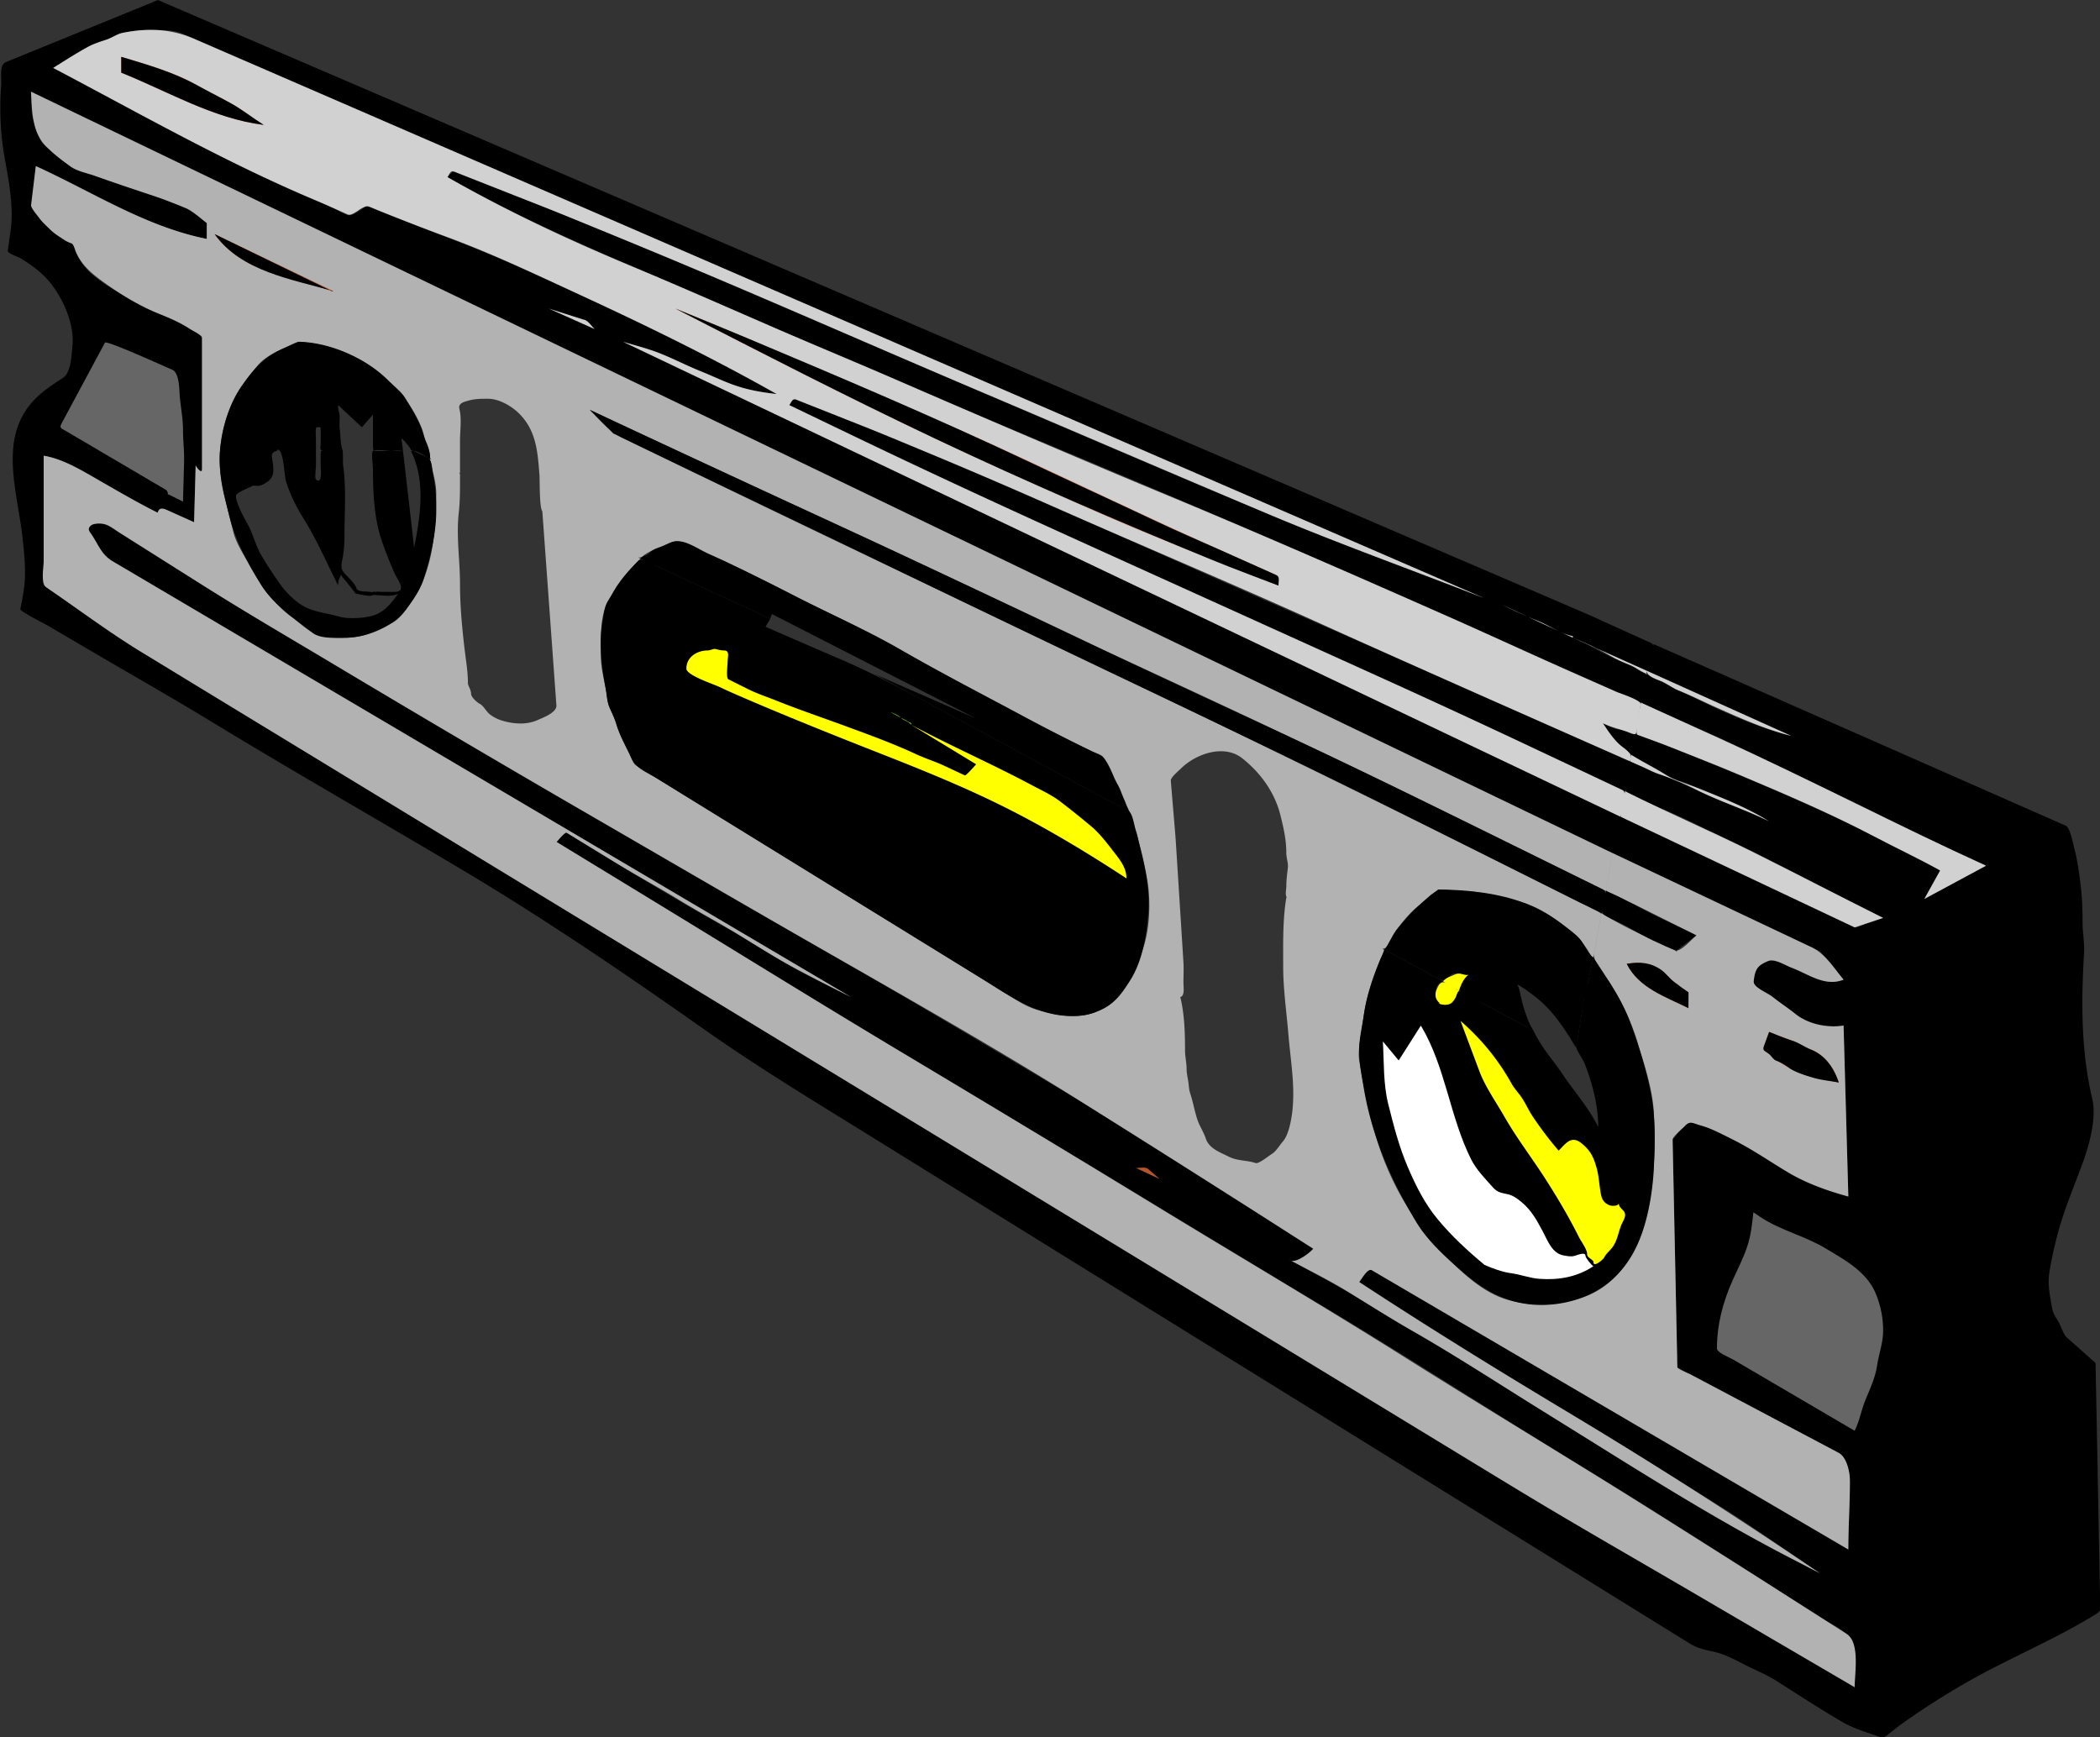 <svg xmlns="http://www.w3.org/2000/svg" viewBox="0 0 264.729 219.009" version="1.0"><rect x="0" y="0" width="264.729" height="219.009" fill="#333333" stroke="none"/><path d="M99.499 51.069c10.795 5.189 21.584 10.355 32.496 15.295l33.999 15.395a2439.676 2439.676 0 0134.46 15.922l4.411 2.08c.086-.547.862-3.676.47-3.85l-4.678-2.069c-2.559-1.132-5.118-2.26-7.667-3.414a1295.207 1295.207 0 00-18.683-8.267c-10.814-4.693-21.603-9.485-32.384-14.255-11.32-5.009-22.637-10.035-34.147-14.595l-5.672-2.247-1.72-.681c-.5-.195-.589.283-.891.686" clip-rule="evenodd" fill-rule="evenodd"/><path d="M264.13 171.8l-3.576-3.178c-.431-.383-.711-1.328-.979-1.832-.294-.555-.766-1.166-.87-1.794-.271-1.624-.62-3.021-.352-4.637.27-1.62.604-3.148 1.021-4.736.786-2.989 2.02-5.875 3.088-8.773.884-2.396 1.877-5.844 1.28-8.379-1.419-6.023-1.384-12.177-1.024-18.328.074-1.268-.185-2.551-.185-3.822 0-1.683-.057-3.244-.266-4.912-.177-1.42-.376-2.881-.732-4.266-.15-.585-.574-2.806-1.104-3.039l-39.525-17.415-12.453-5.487-.707 3.005c-.125.535.055.453.543.673l6.053 2.728 11.472 5.17c-6.361-1.603-12.328-4.867-18.158-7.784l-.518 2.327c-.157.708-.541 1.146.144 1.457l4.245 1.93c2.849 1.295 5.772 2.499 8.57 3.898 5.677 2.84 11.465 5.435 17.142 8.273a398.817 398.817 0 0013.121 6.26l-7.782 4.19 1.996-3.59c-10.616-5.899-21.756-10.66-33.022-15.166-1.751-.701-3.521-1.345-5.292-1.998-.133.574-.793 2.065-.599 2.594.18.488 1.881 1.141 2.394 1.397.82.41 1.578.888 2.356 1.374.675.423 1.63.53 2.374.861 3.435 1.524 7.041 2.755 10.238 4.749-2.867-1.429-5.886-2.426-8.782-3.79-2.895-1.363-5.856-2.493-8.781-3.793-.131.831-1.041 3.571-.266 3.959 1.426.712 2.831 1.415 4.303 2.022 2.875 1.187 5.636 2.631 8.45 3.955 5.424 2.552 10.695 5.444 16.056 8.126l3.387 1.694-2.178.726c-.244.082-1.197.574-1.439.46l-1.979-.937-10.008-4.733-17.521-8.287-.994 4.569c-.022.103 1.561.76 1.683.817l10.499 4.97 11.236 5.318 2.604 1.233c.229.107.359.348.519.539l2.056 2.465.534.641c-2.328.932-4.303-.665-6.439-1.466-.893-.334-1.94-1.029-2.938-.929-1.502.151-1.82 1.398-1.953 2.605-.084.758 1.63 1.369 2.207 1.829.958.766 1.981 1.427 2.938 2.192 1.684 1.348 4.107 1.903 6.186 1.554l.6 21.555c-2.875-.786-5.656-1.793-8.184-3.394-2.485-1.574-4.93-3.185-7.619-4.407-.712-.324-1.422-.717-2.157-.981-.443-.159-1.767-.732-2.196-.599-.533.166-1.305 1.436-1.685 1.854-.256.282-.313.288-.306.627l.19 9.138a2868185.424 2868185.424 0 00.375 17.986c.005.263-.143 1.238.124 1.379l18.972 10.043c.756.4 1.221.594 1.73 1.273.86 1.148.954 2.201.954 3.6 0 2.673-.199 5.304-.199 7.982L199.86 175.92l-19.739-11.569-5.908-3.463-1.295-.759c-.48-.282-1.271 1.14-1.579 1.492 5.209 3.411 10.382 6.866 15.722 10.07 4.952 2.972 9.945 5.886 14.853 8.933l14.462 8.977c4.44 2.757 8.709 5.804 13.033 8.737-11.083-5.725-21.665-12.248-32.273-18.801-4.817-2.977-9.519-6.28-14.431-9.086-5.544-3.167-10.924-6.618-16.533-9.663l-3.614-1.962c.673.596 2.536-.854 2.994-1.397-10.059-6.438-20.039-13.1-30.316-19.185-10.509-6.223-20.991-12.5-31.595-18.559-10.807-6.175-21.549-12.455-32.32-18.691-10.919-6.321-21.756-12.771-32.586-19.242-5.406-3.23-10.792-6.466-16.116-9.828l-9.162-5.786c-.477-.301-1.895-.198-2.162.292-.276.506.357 1.111.685 1.647.394.646.768 1.615 1.311 2.146.49.479 1.358.802 1.942 1.146l5.358 3.163 18.146 10.71 46.291 27.323 22.254 13.136c-2.621-1.311-5.303-2.566-7.83-4.054-2.666-1.568-5.281-3.229-7.984-4.731-5.428-3.018-10.779-6.271-16.078-9.51l-2.808-1.714c-.23-.141-.942-.765-1.22-.745-.292.021-.973.973-1.198 1.197a6889.258 6889.258 0 0132.414 19.885c10.722 6.619 21.635 12.957 32.429 19.459 10.679 6.434 21.313 12.938 32.015 19.333 10.628 6.353 21.025 13.125 31.601 19.573 10.514 6.411 20.859 13.107 31.242 19.728 1.326.845 3.175 1.522 3.705 3.103.552 1.646.23 3.747.23 5.48l-36.149-21.158c-4.43-2.593-8.812-5.253-13.196-7.921l-32.646-19.87c-15.183-9.241-30.365-18.481-45.547-27.723l-45.831-27.895-33.498-20.389c-5.721-3.481-11.275-6.999-16.808-10.779l-4.593-3.138c-.222-.151-.023-1.885-.023-2.279V57.45c2.47.414 4.806 1.863 6.96 3.094 2.459 1.406 4.87 2.824 7.407 4.091.176-.597.523-.633 1.224-.317l3.368 1.516.199-7.185c.081.281.799 1.307.799.332V42.769c0-.801-1.994-1.591-2.695-1.981-1.35-.75-2.797-1.244-4.149-1.996-2.545-1.415-5.424-2.589-7.524-4.688-.431-.431-.89-1.072-1.198-1.598-.247-.467-.347-1.398-.758-1.774-.378-.346-1.234-.623-1.703-.935-.568-.379-1.019-.789-1.501-1.271-.629-.629-2.062-1.95-1.95-2.878l.565-4.693c7.13 3.241 13.788 7.626 21.552 9.178 0-.502.22-1.558 0-1.995-.233-.464-1.296-.973-1.71-1.283-1.068-.802-2.337-1.174-3.576-1.669-2.437-.974-5.013-1.652-7.486-2.536-2.574-.918-4.926-1.634-6.91-3.618-.381-.381-1.129-.874-1.314-1.392l-.862-2.415c-.388-1.084-.226-2.506-.293-3.652l15.096 7.268 37.639 18.123 48.709 23.453 48.308 23.26 36.435 17.542c4.391 2.113 8.781 4.228 13.172 6.342l.994-4.569c.012-.054-.332-.18-.378-.201l-3.084-1.469-13.862-6.601-45.785-21.803-45.64-21.733-16.968-8.08c1.499.449 3.056.821 4.509 1.403 1.748.7 3.409 1.564 5.157 2.264 1.484.594 2.913 1.321 4.432 1.829 1.738.582 3.44.886 5.26 1.089-10.639-6.013-21.665-11.201-32.828-16.164-5.715-2.541-11.598-4.625-17.386-6.982-.219-.089-1.285-.702-1.504-.582-.543.296-1.557 1.156-2.162 1.179-.545.021-1.547-.688-2.04-.908-.575-.256-1.147-.521-1.728-.765-2.787-1.171-5.516-2.42-8.248-3.715-8.604-4.07-16.893-8.741-25.309-13.169 1.151-.72 2.287-1.492 3.473-2.151 1.336-.743 2.701-1.166 4.088-1.784 1.52-.677 2.972-.854 4.625-.854 1.34 0 2.876-.091 4.134.469 1.939.862 3.887 1.704 5.834 2.548l32.26 13.989 49 21.249 47.495 20.596 27.744 12.031 1.746.757c-11.84-4.624-23.718-9.123-35.43-14.062-10.711-4.517-21.397-9.103-32.072-13.702-12.003-5.172-24.008-10.336-36.04-15.441-4.439-1.884-8.929-3.657-13.392-5.482-2.357-.965-4.742-1.869-7.111-2.802l-4.729-1.863c-1.143-.45-1.172-.746-1.935.272 10.636 6.08 21.979 10.615 33.194 15.491 11.125 4.837 22.226 9.75 33.431 14.398 11.418 4.737 22.835 9.514 34.174 14.437 11.734 5.094 23.473 10.173 35.125 15.452 4.833 2.189 9.688 4.329 14.54 6.474l.716-3.218c.121-.545-.131-.459-.655-.669-.426-.17-.716-.565-1.132-.731-1.868-.749-3.791-1.609-5.515-2.646-1.47-.883-3.224-1.492-4.778-2.217l-6.196-2.891a59.492 59.492 0 004.465 2.025c1.576.63 2.975 1.512 4.515 2.164 3.151 1.335 6.255 2.796 9.38 4.192.178-.755 1.227-3.199.465-3.544l-5.337-2.415c-1.056-.478-2.107-.967-3.172-1.425l-7.24-3.11-34.661-14.893L108.6 38.109 59.857 17.166A842112.127 842112.127 0 0120.108.089c-.138-.059-.165-.095-.303-.038l-3.241 1.323A102584.437 102584.437 0 00.705 7.846c-.809.331-.495 2.081-.556 2.877-.232 3.001-.098 6.222.44 9.199.516 2.85 1.165 6.241.75 9.139l-.365 2.552c-.048.338 1.314.751 1.618.941 1.333.833 2.525 1.669 3.554 2.872 1.733 2.023 3.264 5.391 2.989 8.127-.108 1.076-.156 3.387-1.174 4.065-1.406.938-2.678 1.727-3.81 2.973-4.288 4.719-2.012 11.236-1.352 16.852.193 1.636.354 3.19.354 4.834 0 1.579-.281 2.972-.592 4.527-.052.261 3.124 1.866 3.408 2.033l5.17 3.034c5.173 3.036 10.383 5.986 15.507 9.105 10.505 6.396 21.209 12.483 31.777 18.779 10.398 6.195 20.522 13.095 30.413 20.065 6.606 4.655 13.472 8.815 20.345 13.071l42.321 26.212 43.794 27.123 14.083 8.722 3.625 2.245c1.045.647 1.938.79 3.204 1.083 1.371.317 2.725 1.09 3.981 1.719 1.239.618 2.567 1.157 3.732 1.9 2.75 1.755 5.483 3.534 8.301 5.179 1.239.724 2.654 1.189 4.013 1.642.815.272 1.024.531 1.686.023.7-.538 1.384-1.11 2.105-1.618a99.881 99.881 0 017.975-5.072c5.248-2.998 10.873-5.274 16.028-8.442.884-.542.739-.567.72-1.566l-.08-4.21-.251-13.129c-.08-4.27-.17-8.57-.25-12.86"/><path d="M108.68 126.5l17.357 9.976c-5.79-3.33-11.58-6.66-17.36-9.98M143.2 147.25c.411 0 1.194-.176 1.513.104l1.48 1.296c-.99-.46-1.99-.93-2.99-1.4M151.78 152.24l2.195.601-2.2-.6M73.557 40.292l1.397 1.197-5.788-2.592 4.59 1.396-.199-.001M66.972 37.299l-1.996-.598 2.194.598h-.198M13.091 43.087l6.948 2.842c.833.341 1.683.452 2.09 1.266.477.951.357 1.958.555 2.95.198.995.003 2.022.199 2.994.174.865.406 1.963.382 2.838l-.196 7.264-1.755-.78c-.193-.086-.13-.55-.263-.628l-2.421-1.424-9.395-5.527c-.127-.075-1.754-.975-1.715-1.047l1.603-2.985 4.167-7.762-.199-.001M233.8 180.38l-17.091-10.019c-.729-.428-.174-2.629-.091-3.364.152-1.361.769-2.633 1.197-3.919.923-2.77 2.719-5.325 3.018-8.288l.196-1.948c2.558 1.705 5.467 2.563 8.181 3.99 2.771 1.458 5.039 3.089 6.961 5.558.777.999 1.107 3.004 1.221 4.223.145 1.557-.282 2.899-.599 4.388-.297 1.396-.504 2.837-1.073 4.168-.576 1.346-.771 2.908-1.416 4.201-.17.34-.34.67-.51 1.01"/><path d="M205.66 95.17l.599-2.594c-.724.117-1.35-.598-2.101-.598-.567 0-1.569-.539-2.09-.799.51.77.967 1.526 1.596 2.194.63.668 1.34 1.152 1.99 1.797" clip-rule="evenodd" fill-rule="evenodd"/><path d="M21.073 62.244l1.996.997.136-5.046c.037-1.385-.136-2.689-.136-4.049 0-1.327-.271-2.749-.399-4.074-.08-.819-.018-3.066-.955-3.458-.912-.381-8.3-3.759-8.486-3.412l-5.22 9.724c-.576 1.072-.563.905.479 1.517l5.204 3.062 5.651 3.325 1.538.904c.309.182.238.51.392.71a18.856 18.856 0 00-.2-.2" fill="#666" clip-rule="evenodd" fill-rule="evenodd"/><path d="M26.063 28.12v1.995c-7.764-1.552-14.422-5.937-21.552-9.178l-.591 4.911c-.045.374.77 1.245.99 1.574.379.568.926 1.025 1.408 1.507.501.501 1.089.857 1.678 1.248a3.89 3.89 0 001.011.505c.271.091.438.806.546 1.051.679 1.528 1.684 2.479 2.999 3.465 2.235 1.675 4.867 3.312 7.471 4.354 1.369.548 2.691 1.103 3.925 1.925.24.16 1.516.788 1.516 1.063v16.622c0 .691-.746-.327-.799-.511l-.199 7.185-3.368-1.516c-.7-.315-1.047-.28-1.224.317-2.474-1.235-4.824-2.614-7.221-3.984-2.215-1.266-4.605-2.774-7.146-3.201v13.227c0 .882-.414 2.857.352 3.38 3.984 2.722 7.884 5.665 12.005 8.173l19.382 11.797 39.601 24.103 47.203 28.73 42.188 25.677 24.555 14.946c7.605 4.629 15.35 9.033 23.033 13.53l19.972 11.689c0-1.728.709-5.622-1.013-6.721l-9.169-5.845a3229.57 3229.57 0 00-15.485-9.802c-10.325-6.5-20.793-12.767-31.117-19.267-10.311-6.49-20.808-12.661-31.209-19.003a4152.179 4152.179 0 00-31.352-18.938c-10.55-6.305-20.989-12.778-31.482-19.176l-12.809-7.81c.195-.194 1.071-1.275 1.275-1.15l2.514 1.535 3.987 2.436c2.542 1.553 5.169 2.96 7.712 4.516 2.418 1.479 4.923 2.811 7.338 4.286 2.557 1.562 5.095 3.189 7.748 4.585a356.49 356.49 0 006.544 3.35l-25.446-15.02-46.291-27.323-16.878-9.962-4.407-2.602c-1.323-.78-1.703-1.773-2.552-3.162-.364-.596-.843-.906-.212-1.401.31-.243.967-.25 1.395-.199.835.101 1.5.695 2.225 1.152l10.658 6.73c5.266 3.326 10.653 6.457 15.999 9.651a2697.388 2697.388 0 0031.906 18.793c10.451 6.051 20.878 12.135 31.364 18.127 10.297 5.884 20.698 11.794 30.748 18.092 9.953 6.237 19.87 12.52 29.762 18.851-.458.543-2.321 1.993-2.994 1.397 2.487 1.35 5.059 2.602 7.466 4.089 2.648 1.635 5.274 3.305 7.977 4.849 5.629 3.215 11.027 6.761 16.54 10.169 10.221 6.317 20.367 12.915 31.051 18.433l3.818 1.973c-10.031-6.807-20.199-13.358-30.598-19.597-9.268-5.56-18.431-11.199-27.472-17.12.34-.389 1.065-1.793 1.609-1.475l1.52.891 6.667 3.908 21.854 12.809 30.013 17.591c0-2.921.199-5.791.199-8.709 0-1.017-.379-2.926-1.413-3.474-.82-.434-1.64-.867-2.459-1.302l-11.324-5.994-4.861-2.573c-.186-.098-1.691-.711-1.696-.93l-.444-21.335-.153-7.363c-.008-.363 1.281-1.414 1.533-1.691.656-.723.983-.368 1.935-.108 1.458.397 2.815 1.144 4.164 1.818 2.372 1.186 4.521 2.678 6.787 4.038 2.41 1.446 5.028 2.383 7.733 3.123l-.6-21.555c-1.979.333-4.423-.144-6.043-1.439-.957-.767-1.98-1.428-2.938-2.192-.594-.475-2.434-1.186-2.35-1.943.165-1.499.444-2 1.879-2.576.77-.309 2.146.575 2.833.833 2.173.813 4.256 2.478 6.618 1.532-1.275-1.529-2.267-3.247-4.076-4.103l-8.607-4.074-16.451-7.787-.786 4.713c-.026.157 3.188 1.576 3.568 1.767 2.608 1.303 5.187 2.591 7.794 3.898-.541.45-1.995 2.155-2.654 1.892-1.154-.462-2.141-1.137-3.272-1.59-2.017-.808-4.183-1.977-6.047-3.097l-.899 5.042c-.225 1.259 1.32 2.736 1.987 3.766a29.974 29.974 0 013.527 7.641c.856 2.853 1.861 5.807 2.004 8.805.151 3.185.139 6.271-.313 9.434-.854 5.984-3.083 12.408-9.631 14.038-2.984.743-5.969.856-8.918-.122-2.693-.895-5.078-3.064-7.046-5.032-4.291-4.291-7.433-9.633-9.153-15.479-.916-3.111-1.539-6.233-2.072-9.431-.229-1.378.187-2.925.357-4.292.185-1.474.398-2.904.806-4.332a35.378 35.378 0 011.489-4.227c.219-.51.792-1.076.228-1.376l-2.016-1.074-10.061-5.356c-.475 2.834-.399 5.847-.399 8.723 0 2.87.427 5.762.664 8.632.254 3.065.804 6.09.533 9.188-.1 1.139-.438 3.323-1.225 4.222-.412.471-.87 1.264-1.403 1.585-.392.235-1.64 1.287-2.055 1.147-1.137-.383-2.243-.236-3.383-.81-1.095-.55-2.46-1.013-2.879-2.26-.303-.902-.789-1.567-1.061-2.383-.381-1.146-.554-2.272-.936-3.404-.132-.39-.159-1.064-.229-1.491-.077-.466-.201-1.027-.201-1.495 0-.826-.198-1.52-.198-2.413 0-2.163-.073-4.567-.599-6.667.597-.176.399-1.163.399-1.9 0-.834.051-1.686-.002-2.517l-.488-7.718-.501-7.919c-.028-.437-2.056-1.232-2.42-1.434l-3.374-1.862c.94 2.821 1.748 5.701 2.237 8.638.447 2.684.314 6.245-.622 8.82-1.021 2.809-2.197 5.985-5.021 7.394-2.773 1.383-5.393.915-8.269.094-1.447-.414-2.674-1.279-3.944-2.062l-7.644-4.711-22.717-14.002-15.89-9.794c-.595-.366-.622-.431-.937-1.14-.651-1.462-1.433-2.752-1.895-4.292-.207-.69-.516-1.328-.809-1.986-.324-.729-.373-1.579-.514-2.36-.25-1.381-.629-2.781-.629-4.197 0-2.27-.169-5.142.997-7.142 1.158-1.986 2.381-3.554 3.992-5.189l-12.371-5.987 1.518 20.931.258 3.557c.066.916-1.7 1.552-2.376 1.856-1.272.572-2.729.515-4.074.179-.72-.18-1.314-.432-1.912-.878-.479-.359-.814-1.104-1.301-1.349-.332-.167-1.093-.842-1.093-1.25 0-.566-.399-.999-.399-1.353 0-1.417-.231-2.739-.399-4.13-.33-2.718-.598-5.621-.598-8.37 0-2.974-.491-6.002-.158-8.98.179-1.603.158-3.188.158-4.799 0-.652-3.139-1.687-3.793-1.997.273 1.365.799 2.951.799 4.342 0 1.556-.075 3.051-.215 4.6-.261 2.881-.934 6.051-2.566 8.5-.846 1.269-1.693 2.823-3.147 3.408-1.299.522-2.46 1.302-3.888 1.539-1.494.248-2.994.219-4.485-.028-1.481-.246-2.71-1.535-3.888-2.391-2.31-1.681-4.044-4.155-5.396-6.636-.687-1.26-1.64-2.688-1.99-4.087l-1.157-4.622c-.714-2.86-.77-5.967-.009-8.814.792-2.962 2.288-5.33 4.267-7.637.804-.938 2.22-1.701 3.355-2.156.506-.203 1.477-.843 2.011-.776.828.103 1.627.21 2.441.392 2.81.625 5.692 1.892 7.882 3.791 2.152 1.867 3.949 4.108 4.989 6.786.227.584.258 1.109.546 1.693.237.479.451 1.282.451 1.8 0 .81 3.036 1.737 3.793 2.095v-4.109c0-1.242.232-2.751-.071-3.953-.192-.763.525-.918 1.267-1.118.754-.204 1.578-.199 2.352-.199 1.338 0 2.891.881 3.835 1.797 2.267 2.198 2.406 4.948 2.639 7.891.039.497-.027 4.295.381 4.493l3.712 1.797 6.002 2.905c.76.368 2.296 1.606 2.967.937.279-.278 1.075-.667 1.46-.861.601-.302 1.287-.443 1.892-.747 1.357-.684 2.763.399 3.995.947 5.61 2.493 11.003 5.398 16.531 8.059 5.541 2.667 10.81 5.779 16.219 8.692 5.431 2.925 10.882 5.846 16.44 8.518.395.189 1.076.367 1.397.672.393.373.794 1.387.966 1.903.159.477.61 1.163.893 1.585.42.627.555 1.34.894 2.019.172.342.306 1.294.653 1.485l1.706.942 4.068 2.245-.423-5.072-.172-2.059c-.034-.4.968-1.225 1.234-1.491 1.858-1.859 5.446-3.188 7.797-1.313 2.288 1.827 4.061 4.252 4.784 7.143.408 1.634.748 3.113.748 4.801 0 .603.26 1.237.193 1.831-.087.784-.193 1.558-.193 2.347 0 .372-.22 1.278.153 1.478l1.6.852 5.647 3.007 4.589 2.443c.869.463 1.459-1.697 1.936-2.333.804-1.074 1.71-2.203 2.778-3.008 1.009-.761 1.859-2.12 3.252-1.981 1.604.16 3.177.101 4.763.39 1.527.279 3.022.604 4.521 1.014 2.948.807 5.229 2.571 7.474 4.563.516.459.854 1.003 1.253 1.571.138.196.695 1.284.775.839l.944-5.296c.073-.409-2.194-1.257-2.543-1.431l-5.917-2.959-6.455-3.228a3009.234 3009.234 0 00-34.687-17.046c-11.265-5.452-22.563-10.84-33.863-16.22a5524.918 5524.918 0 01-31.719-15.223l-8.151-3.944c-1.702-.824-2.815-2.216-4.154-3.555 11.427 5.357 22.881 10.653 34.34 15.942 10.616 4.899 21.119 10.039 31.733 14.938 12.024 5.55 24.008 11.17 35.927 16.942 8.729 4.228 17.41 8.56 26.113 12.841l.786-4.713c.021-.123-.104-.131-.209-.182l-1.951-.939-9.315-4.485-35.265-16.979-47.885-23.056-49.032-23.608-38.707-18.637-16.91-8.142-.071-.034c.142 2.399.095 5.083 1.905 6.894.964.964 1.951 1.716 3.056 2.521.862.627 2.139.849 3.141 1.207 2.508.895 5.03 1.74 7.557 2.582 1.262.42 2.485.92 3.72 1.414.994.379 1.867 1.26 2.744 1.918" fill="#b2b2b2"/><path d="M223.02 130.09c.902.361 1.797.733 2.72 1.04.913.304 1.668.833 2.541 1.184 1.841.741 2.906 2.328 3.518 4.162-2.096-.421-4.287-.722-6.186-1.795-.953-.538-1.775-1.084-2.593-1.797-.375-.327-.878-.386-.691-.896.23-.62.47-1.25.69-1.89M205.06 121.51c1.937-.325 3.55-.042 4.988 1.396.66.66 1.39 1.193 2.135 1.753.402.303.658.297.658.807v1.631c-2.87-1.44-6.25-2.53-7.78-5.59M41.826 36.701c-5.203-1.737-11.369-2.421-14.766-7.185l14.967 7.185h-.201" fill="#b4552c"/><path d="M233.8 116.92l3.592-1.197c-5.394-2.699-10.747-5.475-16.141-8.171-5.387-2.692-10.917-5.063-16.297-7.748l-.09-.045c-.085.453-.819 3.088-.498 3.24l2.182 1.031 10.228 4.838c5.68 2.69 11.35 5.37 17.03 8.05" fill="#d1d1d1" clip-rule="evenodd" fill-rule="evenodd"/><path d="M223.02 103.55c-2.782-1.735-5.9-2.958-8.942-4.176-1.313-.525-2.925-.968-4.112-1.711-1.411-.883-2.895-1.611-4.308-2.495-.07.279-.347.734-.045.868l1.484.66c.657.292 1.313.654 1.994.881a36.347 36.347 0 014.802 2.01c2.99 1.493 6.15 2.483 9.13 3.963" fill="#d1d1d1"/><path d="M244.58 109.74l-1.996 3.59 7.782-4.19c-11.264-5.123-22.238-10.889-33.508-16.011l-9.995-4.543c-.094.628-.901 3.879-.405 4.062 1.409.52 2.827 1.018 4.223 1.576 2.808 1.123 5.63 2.214 8.416 3.389 5.764 2.43 11.502 4.866 17.042 7.779 2.8 1.48 5.66 2.81 8.44 4.35" fill="#d1d1d1" clip-rule="evenodd" fill-rule="evenodd"/><path d="M56.396 22.333c.256-.342.393-.88.832-.708l1.824.719 6.074 2.393c2.29.902 4.583 1.799 6.861 2.731 6.206 2.539 12.402 5.09 18.574 7.708 10.937 4.64 21.811 9.424 32.747 14.063 12.193 5.171 24.354 10.419 36.557 15.565 8.965 3.78 18.177 7.068 27.24 10.608l-18.604-8.067-43.645-18.927-50.442-21.874c-13.002-5.635-26-11.271-38.997-16.907l-9.501-4.12c-.432-.188-.866-.371-1.296-.563-2.995-1.333-5.962-1.456-9.164-.815-.708.142-1.328.621-2.011.848-.849.282-1.651.525-2.431.958-1.472.817-2.886 1.724-4.313 2.617 10.934 5.753 21.681 11.899 33.086 16.693 1.36.572 2.701 1.187 4.049 1.786.459.204 1.328-.544 1.737-.767.715-.39.727-.313 1.481-.006a317.21 317.21 0 009.56 3.708c5.569 2.062 10.953 4.638 16.34 7.124 8.479 3.912 16.812 7.975 24.945 12.572-1.738-.195-3.387-.463-5.048-1.019-1.536-.514-2.979-1.233-4.479-1.833-1.726-.691-3.364-1.545-5.088-2.236-1.535-.615-3.158-1.022-4.742-1.497l22.264 10.602 47.41 22.577 43.485 20.708 12.562 5.981c.149-.799 1.055-2.978.236-3.363l-5.052-2.383-7.469-3.523a1307.85 1307.85 0 00-18.483-8.527L141.28 70.571c-11.09-5.021-22.152-10.063-33.124-15.337l-8.661-4.164c.302-.403.392-.881.885-.685l2.152.853 6.131 2.429c2.615 1.036 5.208 2.125 7.807 3.204a755.96 755.96 0 0115.964 6.841c11.433 5.059 22.967 9.898 34.354 15.056 11.588 5.249 23.236 10.375 34.87 15.522l3.8 1.681c.178-.706.242-.754-.261-1.259-.378-.38-.813-.614-1.196-.998-.778-.779-1.327-1.617-1.934-2.533 1.101.549 2.255.755 3.391 1.196.77.299.789.275.909-.528l.458-3.06c.079-.529-2.592-1.362-3.046-1.563l-5.913-2.614c-5.106-2.258-10.171-4.612-15.277-6.87-11.71-5.179-23.439-10.323-35.266-15.229-11.549-4.792-23.05-9.736-34.52-14.716-5.245-2.277-10.532-4.455-15.775-6.735-5.904-2.567-11.795-5.164-17.738-7.639-7.816-3.27-15.515-6.885-22.881-11.095" fill="#d1d1d1"/><path d="M15.286 9.162V7.166c3.201.959 6.525 1.895 9.445 3.518 1.385.77 2.81 1.471 4.202 2.244 1.505.836 2.851 1.904 4.313 2.818-6.371-.8-12.068-4.224-17.96-6.584M161.16 73.819a790.282 790.282 0 01-16.345-6.506c-5.808-2.385-11.487-4.987-17.216-7.552-11.658-5.22-23.108-10.923-34.47-16.756l-8.001-4.108c11.208 4.597 22.314 9.392 33.419 14.229 11.657 5.078 23.052 10.747 34.66 15.938l4.287 1.917 3.032 1.356c.82.368.63.527.63 1.482" fill="#c17150"/><path d="M15.286 9.162c5.892 2.36 11.589 5.784 17.96 6.585-1.388-.868-2.664-1.902-4.09-2.695-1.434-.796-2.901-1.521-4.327-2.313-2.959-1.645-6.301-2.601-9.543-3.572v1.995"/><path d="M41.826 36.701L27.06 29.516c3.362 4.715 9.714 5.684 14.967 7.185h-.201" clip-rule="evenodd" fill-rule="evenodd"/><path d="M73.557 40.292l-4.391-1.396 5.788 2.592c-.366-.364-.878-1.162-1.397-1.196" fill="#d1d1d1" clip-rule="evenodd" fill-rule="evenodd"/><path d="M161.16 73.819c0-.488.223-1.099-.26-1.315l-2.41-1.078-4.871-2.179c-2.573-1.151-5.177-2.25-7.724-3.457-5.524-2.618-11.09-5.147-16.614-7.766-11.527-5.463-23.284-10.427-35.04-15.376-3.028-1.275-6.074-2.506-9.114-3.752 10.907 5.6 21.815 11.217 32.897 16.464 11.436 5.415 23.023 10.407 34.728 15.209 2.77 1.14 5.6 2.172 8.4 3.25"/><path d="M37.636 43.087c-1.305.58-2.725 1.095-3.872 1.956-1.322.992-2.25 2.144-3.208 3.485-1.66 2.326-2.487 5.21-2.799 8.027-.315 2.848.48 5.821 1.168 8.566.779 3.106 2.26 5.729 3.9 8.463 1.58 2.635 4.221 4.312 6.552 6.177 1.002.802 2.925.641 4.118.641 1.443 0 3.003-.388 4.317-.998 1.415-.656 2.431-1.337 3.393-2.592.817-1.065 1.819-2.536 2.208-3.832.856-2.856 1.584-5.685 1.584-8.696 0-1.615-.116-3.021-.434-4.608-.123-.613-.069-1.658-.646-1.978-.636-.354-1.341-.978-2.114-.842 1.883 3.757 1.196 8.208.399 12.172l-1.19-10.373-.192-1.67c-.035-.308-1.245-.129-1.506-.129-.381 0-2.013-.252-2.299 0-.239.212 0 1.778 0 2.209 0 2.905.132 6.174 1.057 8.943a47.418 47.418 0 001.667 4.255c.375.845 1.646 2.353-.034 2.353h-1.588c-.209 0-.504-.054-.702 0-.092.025-.338-.062-.4 0-.093.093-.029.399.104.399.824 0 2.404.301 3.089-.199-.839 1.173-1.726 2.356-3.192 2.793-1.095.326-3.114.452-4.209.138-1.46-.419-3.003-.55-4.372-1.235-1.052-.526-2.332-1.766-3.021-2.732-.908-1.274-1.763-2.547-2.541-3.905-.689-1.204-.991-2.632-1.69-3.856-.336-.588-1.852-3.336-1.323-3.731.601-.448 1.235-.665 1.904-1 .26-.13.602.009.882-.042.424-.076.754-.303 1.103-.536.939-.627.733-1.821.572-2.785-.076-.454-.096-.638.122-.869.189-.202.476-.107.598-.399.764.252.757 3.268 1.05 4.147.548 1.646 1.241 3.069 2.161 4.541 1.669 2.671 2.963 5.658 4.373 8.475-.052-.234.098-.805.199-.998.252-.481.017-.455.399 0 .602.715.977 1.169 1.596 1.996.748-.811-1.329-2.258-1.647-2.898-.281-.565-.005-1.296.083-1.911.124-.86.169-1.647.169-2.517 0-2.909.243-5.941-.169-8.821-.039-.271-.001-1.813-.067-1.813h-2.721c-.075 0-.036 1.886-.036 2.063 0 .192.22 2.245-.601 1.526-.17-.149 0-1.488 0-1.707v-3.408c0-.199-.11-1.468.094-1.468.362 0 .507-.12.507.247v1.643c0 .716-.263 1.104.49 1.104h2.303c-.336-.802-.28-1.94-.399-2.795-.067-.477 0-1.013 0-1.496 0-.524-.244-.955-.199-1.497l2.993 2.794 1.397-1.598v3.687c0 .992-.024.905.983.905h2.808l-.199-1.598c.208.133.531.516.599.6.133.165.598.702.598.898 0-.124 2.18.979 2.395 1.098.103-.804-.334-1.653-.598-2.397-.289-.815-.475-1.545-.882-2.36a35.681 35.681 0 00-1.688-2.989c-.506-.809-1.529-1.543-2.214-2.229-2.77-2.769-7.247-4.722-11.182-4.794" clip-rule="evenodd" fill-rule="evenodd"/><path d="M211.25 119.92l2.594-1.995c-1.906-.956-3.836-1.817-5.734-2.77-1.884-.943-3.677-2.03-5.641-2.82-.177.826-.993 2.558-.206 3.031 1.031.619 2.164 1.019 3.202 1.641 1.864 1.115 3.969 2.106 5.983 2.913-.06.01-.12.01-.19.01"/><path d="M77.349 54.66c11.479 5.555 22.995 11.03 34.473 16.585a5496.04 5496.04 0 0031.736 15.229c11.247 5.355 22.483 10.74 33.626 16.31l24.687 12.342c.2-.937 1.098-2.55.111-3.034l-4.81-2.366-7.663-3.771c-5.651-2.78-11.299-5.566-16.968-8.313-11.19-5.419-22.534-10.501-33.755-15.854a3033.443 3033.443 0 00-34.792-16.349 5565.272 5565.272 0 01-29.639-13.772c.982 1.003 1.98 2.001 2.978 2.998M96.505 79.007l.598-.998-8.562-3.968-5.659-2.623c-.73-.338-1.854-1.285-2.479-.655-1.006 1.014-1.862 1.963-2.657 3.154-.387.58-.679 1.215-1.061 1.79-.506.762-.542 1.641-.705 2.537-.534 2.932-.124 5.821.399 8.708.127.699.148 1.537.438 2.188.317.714.66 1.409.885 2.158.461 1.54 1.244 2.83 1.895 4.292.575 1.292 1.983 1.785 3.171 2.518l19.479 12.006 21.287 13.119c3.685 2.271 7.102 4.863 11.625 4.863 1.5 0 2.5-.225 3.838-.892 1.527-.762 2.275-1.885 3.24-3.262 1.719-2.453 2.249-5.722 2.493-8.626.248-2.955-.29-5.607-1.002-8.457-.178-.709-.308-1.451-.539-2.145-.214-.642-.354-1.855-.787-2.362-.287-.335-1.055-.57-1.435-.775l-21.1-11.401c-4.513-2.438-8.925-4.893-13.625-6.937-3.24-1.392-6.489-2.804-9.735-4.215"/><path d="M131.63 124.1c-5.178-2.987-10.445-5.827-15.62-8.813-5.174-2.985-10.496-5.866-15.526-9.085-5.183-3.316-10.38-6.564-15.307-10.258l-4.221-3.163c-.222-.166-.013-1.839-.013-2.163 0-.279 1.147.143 1.197.157.968.272 1.797.829 2.706 1.368l5.686 3.373 3.782 2.243c-.351-.232-.777-.55-1.199-.6.029.004-.199-.478-.199-.025v1.648c0 .354.641.568.917.737l7.054 4.336 22.542 13.854 10.395 6.389c-.73.01-1.46.01-2.19.01M135.82 119.92c-1.803-1.02-3.828-1.688-5.643-2.743l-5.652-3.286-22.451-13.054-14.547-8.458c2.416.973 5.289 2.899 8.042 2.345.367-.074 1.571-.626 1.823-.507l2.632 1.241c1.293.608 2.565 1.261 3.844 1.898 1.189.594 2.249 1.464 3.409 2.117 1.372.771 2.744 1.518 4.054 2.39 2.641 1.761 5.397 3.223 8.234 4.641 1.519.76 2.954 1.544 4.582 2.022 1.826.537 3.609.885 5.486 1.217-.517-.916-.658-1.825-1.691-2.346-.383-.192-.593-.745-.996-.88-.495-.166-.94-.387-1.407-.619-1.687-.841-3.244-1.508-4.486-2.343 1.186.798 2.503 1.351 4.088 2.145 2.014 1.008 4.018 1.862 5.903 3.118 1.923 1.282 3.41 2.95 3.748 5.294.074.512.031 1.041.031 1.557 0 .091 1.035.088 1.197.061.881-.149 1.775-.772 2.395-1.399.363.235 1.397 2.211 1.995 1.399 0 1.161-.387 2.084-1.479 2.635-.615.31-1.247.513-1.819.893-.23.16-1.04.67-1.28.67M110.28 97.766l5.587 2.793c-1.87-.932-3.73-1.864-5.59-2.794M141.8 109.74l.199.997c-5.244-3.432-10.502-6.549-16.108-9.353-2.596-1.299-5.375-2.301-8.028-3.491-2.948-1.322-5.922-2.516-8.931-3.697a595.616 595.616 0 01-16.962-6.982c-1.445-.62-2.846-1.367-4.263-2.049-.451-.217-1.185-.332-1.185-.869 0-.747.428-1.324.936-1.834.854-.859 2.744-.468 3.743-.468.86 0 .517.755.517 1.527 0 .347-.22 1.955.107 2.118 5.057 2.528 10.407 4.15 15.636 6.244 2.75 1.102 5.485 2.105 8.204 3.281 1.177.509 2.396.917 3.558 1.46l2.402 1.123c.15.07 1.25-1.212 1.424-1.387l-6.531-3.982c-.699-.426-1.366-.999-2.049-1.403-.175-.104-.328.072-.499-.1-.157-.157-.317-.375-.499-.501a5.969 5.969 0 00-1.197-.596c5.107 3.138 10.633 5.374 15.911 8.192 2.651 1.416 5.205 2.721 7.527 4.655 1.283 1.069 2.413 2.048 3.488 3.317 1.019 1.203 1.892 2.467 2.789 3.765a.585.585 0 00.018.026c-.06-.01-.13-.01-.2-.01M85.53 68.23c-.84-.101-1.719.575-2.488.831-.512.17-.86.321-1.242.705-.314.314-.762.234-1.06.66l16.364 7.584c.031-.206.165-.395.201-.6l25.742 13.171-12.771-5.587 32.128 17.36c-.642-1.279-1.104-2.606-1.737-3.871-.445-.89-1.095-2.845-1.989-3.274a220.555 220.555 0 01-9.04-4.577c-5.415-2.917-10.872-5.714-16.202-8.789-4.338-2.502-8.951-4.484-13.392-6.788a290.51 290.51 0 00-7.742-3.859c-.957-.46-1.919-.897-2.89-1.328-1.093-.48-2.686-1.607-3.888-1.634M45.02 74.217c-.095.179-.136.408-.201.6.271.054 1.912.482 2.196.199.411-.41-.438-.404-.601-.425-.411-.052-1.326.035-1.394-.374"/><path d="M198.28 80.203c-1.559-.311-3.002-1.36-4.515-1.965a60.307 60.307 0 01-4.465-2.025l8.979 4.189v-.199M225.82 92.777l-18.158-8.183c-.194.696 1.462 1.13 1.956 1.378.668.334 1.287.798 1.981 1.076 1.659.665 3.232 1.467 4.864 2.191 3.08 1.365 6.08 2.713 9.36 3.538" fill="#d1d1d1" clip-rule="evenodd" fill-rule="evenodd"/><path d="M207.46 84.994c.094-.095.14-.278.2-.399l-9.38-4.192c1.546.623 3.218 1.375 4.646 2.23.794.476 1.581.82 2.439 1.164.814.327 1.465.865 2.295 1.198l-.2-.001" fill="#d1d1d1" clip-rule="evenodd" fill-rule="evenodd"/><path d="M114.86 91.179l-2.594-1.396c.353.125 1.038.436 1.296.697.414.417 1.002.423 1.298.897-.01-.065-.01-.131-.01-.198" fill="#a2fb46" clip-rule="evenodd" fill-rule="evenodd"/><path d="M123.05 96.366c-.175.175-1.274 1.457-1.424 1.387l-2.588-1.21c-1.173-.549-2.419-.93-3.593-1.477-2.851-1.329-5.805-2.402-8.758-3.488-2.939-1.08-5.891-2.079-8.801-3.242-1.197-.479-2.449-.887-3.602-1.463l-2.457-1.229c-.327-.163-.107-1.771-.107-2.118 0-.772.343-1.527-.517-1.527-.349 0-.656-.094-.997-.178-.281-.067-.659.179-.969.179-1.34 0-2.712.803-2.712 2.295 0 .847 3.45 1.96 4.204 2.322 1.186.571 2.388 1.086 3.598 1.605 5.605 2.403 11.286 4.669 16.962 6.898 5.14 2.019 10.393 4.156 15.331 6.627 5.357 2.68 10.371 5.711 15.381 8.989 0-1.437-.92-2.456-1.795-3.594-.807-1.048-1.678-2.161-2.696-3.009a124.539 124.539 0 00-3.817-3.058c-1.115-.858-2.401-1.439-3.642-2.101-5.001-2.666-10.194-4.931-15.189-7.598 2.74 1.66 5.47 3.323 8.2 4.985" fill="#ff0"/><path d="M181.32 112.13c-1.382 1.039-2.666 2.102-3.793 3.394-.531.608-1.063 1.151-1.551 1.803-.571.765-.864 1.619-1.441 2.39l6.452 3.486c.869.471 1.069.567 1.829-.196.627-.63 1.61.011 2.297-.1-.393.249-1.199 1.47-1.199 1.896 0 .372 1.906 1.114 2.215 1.278l7.164 3.811c-.567-.853-.873-1.824-1.196-2.795-.324-.974-.417-2.079-.798-2.993 1.494.899 3.036 2.072 4.188 3.393 1.255 1.438 2.212 2.949 3.194 4.59.26-1.557.52-3.114.778-4.671.043-.256.341-1.114.199-1.35l-1.178-1.962 1.198 1.995 1.197-5.386c-.43-.103-1.181-1.603-1.52-2.086-.452-.646-1.282-1.245-1.904-1.729-1.611-1.255-3.14-2.203-5.039-2.962-3.44-1.36-7.45-1.76-11.1-1.8"/><path d="M203.07 131.29l-3.394-5.188c-.26 1.557-.52 3.114-.778 4.671-.089.532-.325 1.105-.079 1.598.301.6.713 1.153.961 1.774.983 2.458 1.691 5.276 1.691 7.922-1.253-2.507-3.047-4.475-4.59-6.783-.772-1.156-1.672-2.212-2.447-3.374a17.837 17.837 0 01-1.119-1.963c-.118-.236-.718-.42-.938-.537l-5.353-2.848c-.608-.323-2.753-1.911-3.312-1.457.035-.028-.225.647-.253.703-.128.256-.301.528-.547.693-.385.258-1.126.273-1.496-.1-.679-.686-.621-2.415.499-2.692l-7.384-3.99c-1.14 2.656-2.192 5.367-2.603 8.239-.202 1.415-.59 2.964-.59 4.391 0 1.646.311 3.203.582 4.828 1.007 6.041 3.459 11.624 6.586 16.839 1.476 2.46 3.838 4.584 5.994 6.432 2.397 2.055 4.968 3.565 8.136 3.963 2.828.354 6.014-.202 8.484-1.616 2.814-1.611 4.593-3.91 5.738-6.958.975-2.593 1.485-5.754 1.623-8.506.157-3.145.244-6.239-.348-9.345-.6-3.15-1.543-6.139-2.651-9.146-1.05-2.853-2.854-5.412-4.499-7.951l-.111-.172-.658 2.962c-.094.419-.749 2.103-.505 2.476 1.13 1.73 2.25 3.45 3.37 5.16"/><path d="M193.29 134.88l-1.994-2.596 2.193 2.596h-.2"/><path d="M187.1 159.43c-2.126-1.771-4.076-3.573-5.851-5.702-1.63-1.954-2.777-4.248-3.776-6.579-1.123-2.622-1.787-5.235-2.478-7.999-.627-2.51-.517-5.278-.668-7.858l1.995 2.397 2.795-4.394c3.126 5.216 3.627 11.448 6.326 16.847.656 1.312 1.756 2.425 2.726 3.515.614.69 1.007.7 1.935.907.646.145 1.23.587 1.736 1.01 1.224 1.021 1.89 2.26 2.642 3.665.61 1.14 1.173 2.787 2.632 3.032.513.086.879.182 1.376.058.272-.068 1.381-.574 1.381.003 0 .251.833 1.264.998 1.299-2.041 1.358-4.346 1.765-6.784 1.594-1.202-.085-2.31-.526-3.493-.696-1.27-.17-2.37-.6-3.52-1.09" fill="#fff"/><path d="M205.66 150.65c-.115.343-.109.626-.201.998-.014.055-.198.022-.198.298 0 .237.003.339-.199.499-.085-.193-.332-.743-.6-.797.27-.121.587-.39.799-.601.18-.19.33-.03.4-.4.045-.232-.314-.767-.399-.998-.509-1.389-.399-2.729-.399-4.192 0-1.533.2-3.073.2-4.589 0-1.453-.403-3.007-.799-4.391 2.73 4.09 2.72 9.55 1.4 14.17"/><path d="M204.07 151.65c-.047.376.267.665.497.897.52.521.254.992-.048 1.591-.516 1.025-.536 2.114-1.249 3.096-.331.456-.795.79-1.05 1.303-.125.252-1.345 1.294-1.345.594 0-.355-.798-.521-.798-.998 0-.642-.753-1.603-1.035-2.167-1.292-2.583-2.732-5.011-4.293-7.438-1.668-2.594-3.573-5.071-5.104-7.75-1.037-1.816-2.414-3.757-3.149-5.718l-2.383-6.358c2.613 2.286 4.743 4.863 6.429 7.9.376.677.933 1.229 1.353 1.876.475.73.823 1.535 1.308 2.261a44.883 44.883 0 003.281 4.324c.849-.847 1.57-1.977 2.851-.953 1.144.916 1.522 1.688 1.923 3.088.313 1.088.343 2.283.563 3.396.129.648.396 1.03.97 1.315.33.17 1.27.18 1.28-.25" fill="#ff0"/><path d="M212.85 125.1c-.617-.409-1.204-.853-1.796-1.297-.584-.438-1.013-1.074-1.597-1.497-1.38-.998-2.787-1.065-4.389-.797 1.524 3.057 4.901 4.149 7.781 5.586.01-.66.01-1.32.01-1.99" clip-rule="evenodd" fill-rule="evenodd"/><path d="M185.11 122.91c-.648.104-1.019-.387-1.693-.052-.546.271-1.035.304-1.501.852l1.995 1.196c.19-.59.6-1.63 1.19-2" fill="#ff0" clip-rule="evenodd" fill-rule="evenodd"/><path d="M181.32 126.5c.498.215 1.313.281 1.696-.1.227-.226.357-.407.498-.697.114-.236.179-.633.399-.799-.847-.508-1.955-1.747-2.594-.601-.432.775-.611 1.495.198 2.196h-.21" fill="#ff0" clip-rule="evenodd" fill-rule="evenodd"/><path d="M223.02 130.09l-.619 1.699c-.241.661-.011.623.56 1.051.32.239.56.726.931.873a6.566 6.566 0 011.662.924c.728.544 2.176.982 3.053 1.241 1.025.302 2.145.388 3.192.598-.611-1.834-1.677-3.421-3.518-4.162-.798-.32-1.472-.828-2.308-1.106-.98-.32-1.96-.72-2.94-1.11" clip-rule="evenodd" fill-rule="evenodd"/><path d="M143.2 147.25l2.993 1.399-1.48-1.296c-.31-.27-1.1-.1-1.51-.1" fill="#b4552c"/><path d="M221.03 152.84c-.149 1.478-.309 2.914-.78 4.331-.499 1.499-1.228 2.878-1.869 4.32-1.202 2.705-1.942 5.549-1.942 8.508 0 .534 1.614 1.147 2.027 1.39l5.213 3.056 9.703 5.688.419.246c.655-1.313.849-2.709 1.418-4.039.551-1.287 1.209-2.77 1.407-4.162.21-1.472.767-2.887.767-4.386 0-1.634-.29-3.109-.896-4.623-1.14-2.844-3.914-4.315-6.402-5.809-2.587-1.552-5.671-2.259-8.166-3.921-.3-.21-.6-.41-.9-.61" fill="#666"/></svg>